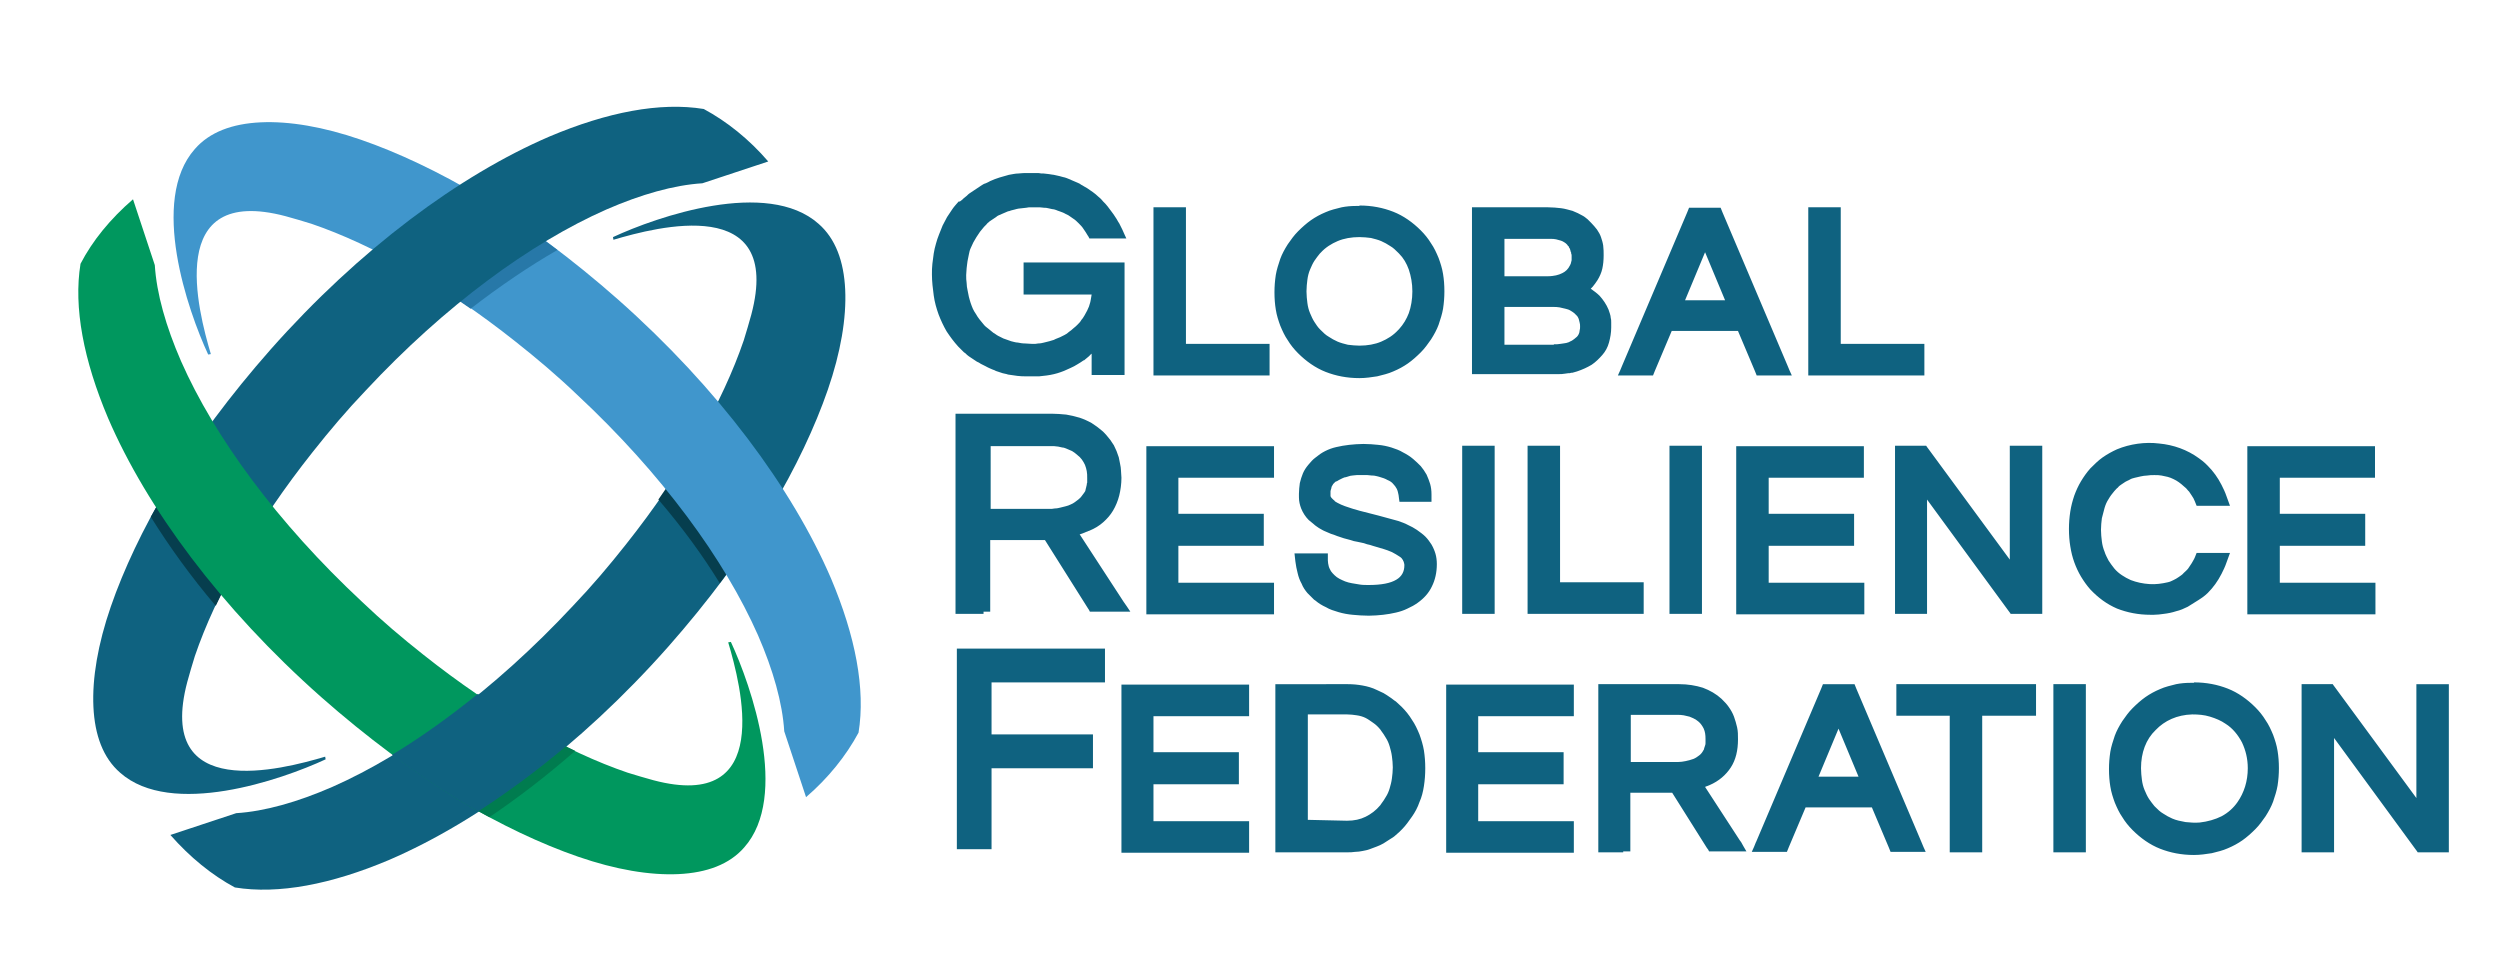 <svg version="1.1" id="Layer_1" xmlns="http://www.w3.org/2000/svg" xmlns:xlink="http://www.w3.org/1999/xlink" x="0px" y="0px" viewBox="0 0 562 215" style="enable-background:new 0 0 562 215;" xml:space="preserve">
<style type="text/css">
	.st0{fill:#0F6280;}
	.st1{fill:#063E4E;}
	.st2{fill:#4096CC;}
	.st3{fill:#2778A8;}
	.st4{fill:#00975E;}
	.st5{fill:#007C4F;}
</style>
<path class="st0" d="M52.8,199.5c9.8,1.6,21.7-0.7,34.7-6.2c20.2-8.7,42.7-25.3,62.7-47.9c9-10.2,16.7-20.6,23.1-30.9
	c5.6-9.4,9.9-18.5,12.8-26.9c2.9-8.4,4.2-16.1,3.9-22.5c-0.3-6.4-2.2-11.5-6-14.8c-11.5-10.2-36.3-1.6-46.2,3l0.1,0.6
	c9.8-2.9,38.2-10.4,31,16.8c-0.5,1.9-1.1,3.8-1.7,5.8c-4.7,13.8-13.8,29.9-26.5,45.9c-3.8,4.8-7.6,9.3-11.9,13.8
	c-17.8,19.1-37.1,33.2-54.1,40.7c-7.8,3.4-15.2,5.5-21.6,5.9c0,0,0,0,0,0c-4.9,1.6-9.9,3.3-14.8,4.9
	C42.7,192.7,47.6,196.7,52.8,199.5z"></path>
<path class="st1" d="M161.8,131.1c4.2-5.6,8-11.1,11.5-16.7c0.5-0.8,1-1.6,1.4-2.4c-4.2-6.4-9.1-12.9-14.7-19.3
	c-3.3,6.3-7.3,12.9-12,19.6C153.4,118.6,158,124.9,161.8,131.1z"></path>
<path class="st2" d="M193,164.7c1.6-9.8-0.7-21.7-6.2-34.7c-8.7-20.2-25.3-42.7-47.9-62.7c-10.2-9-20.6-16.7-30.9-23.1
	c-9.4-5.6-18.5-9.9-26.9-12.8c-8.4-2.9-16.1-4.2-22.5-3.9c-6.4,0.3-11.5,2.2-14.8,6c-10.2,11.5-1.6,36.3,3,46.2l0.6-0.1
	c-2.9-9.8-10.4-38.2,16.8-31c1.9,0.5,3.8,1.1,5.8,1.7c13.8,4.7,29.9,13.8,45.9,26.5c4.8,3.8,9.3,7.6,13.8,11.9
	c19.1,17.8,33.2,37.1,40.7,54.1c3.4,7.8,5.5,15.2,5.9,21.6c0,0,0,0,0,0c1.6,4.9,3.3,9.9,4.9,14.8C186.2,174.9,190.2,169.9,193,164.7
	z"></path>
<path class="st3" d="M125.3,56.2c-5.8-4.4-11.6-8.4-17.4-12c-0.8-0.5-1.5-0.9-2.3-1.4c-6.6,4.1-13.3,8.8-20,14.3
	c6.5,3.4,13.3,7.5,20.2,12.3C112.4,64.3,118.9,59.9,125.3,56.2z"></path>
<path class="st0" d="M158.2,24.5c-9.8-1.6-21.7,0.7-34.7,6.2c-20.2,8.7-42.7,25.3-62.7,47.9c-9,10.2-16.7,20.6-23.1,30.9
	c-5.6,9.4-9.9,18.5-12.8,26.9c-2.9,8.4-4.2,16.1-3.9,22.5c0.3,6.4,2.2,11.5,6,14.8c11.5,10.2,36.3,1.6,46.2-3l-0.1-0.6
	c-9.8,2.9-38.2,10.4-31-16.8c0.5-1.9,1.1-3.8,1.7-5.8c4.7-13.8,13.8-29.9,26.5-45.9c3.8-4.8,7.6-9.3,11.9-13.8
	c17.8-19.1,37.1-33.2,54.1-40.7c7.8-3.4,15.2-5.5,21.6-5.9c0,0,0,0,0,0c4.9-1.6,9.9-3.3,14.8-4.9C168.4,31.3,163.4,27.3,158.2,24.5z
	"></path>
<path class="st1" d="M46.6,96.4c-3.2,4.4-6.2,8.8-8.9,13.2c-1.3,2.2-2.6,4.4-3.8,6.6c4.1,6.6,9,13.4,14.6,20
	c3.1-6.5,6.9-13.3,11.5-20.2C54.8,109.4,50.3,102.8,46.6,96.4z"></path>
<path class="st4" d="M18.1,59.3c-1.6,9.8,0.7,21.7,6.2,34.7c8.7,20.2,25.3,42.7,47.9,62.7c10.2,9,20.6,16.7,30.9,23.1
	c9.4,5.6,18.5,9.9,26.9,12.8c8.4,2.9,16.1,4.2,22.5,3.9c6.4-0.3,11.5-2.2,14.8-6c10.2-11.5,1.6-36.3-3-46.2l-0.6,0.1
	c2.9,9.8,10.4,38.2-16.8,31c-1.9-0.5-3.8-1.1-5.8-1.7c-13.8-4.7-29.9-13.8-45.9-26.5c-4.8-3.8-9.3-7.6-13.8-11.9
	c-19.1-17.8-33.2-37.1-40.7-54.1c-3.4-7.8-5.5-15.2-5.9-21.6c0,0,0,0,0,0c-1.6-4.9-3.3-9.9-4.9-14.8C24.8,49.2,20.8,54.1,18.1,59.3z
	"></path>
<path class="st5" d="M90.3,171.2c4.3,3.1,8.6,6,12.8,8.6c2.3,1.4,4.6,2.7,6.9,3.9c6.4-4.3,12.9-9.3,19.3-14.9
	c-2.1-1-4.3-2.1-6.5-3.3c-4.4-2.4-9-5.1-13.6-8.1C102.8,162.6,96.5,167.3,90.3,171.2z"></path>
<path class="st0" d="M88.1,169.7c5,3.7,10,7.1,14.9,10.1c1.5,0.9,3,1.8,4.5,2.6c6.5-4.2,13.3-9.2,19.8-14.7
	c-6.4-3.2-13.1-7.1-19.9-11.7C101,161.2,94.4,165.9,88.1,169.7z"></path>
<path class="st0" d="M550.5,155.5v34.4h0v0.9v0.8h-0.8h-0.9h-4.5h-0.4h-0.4l-0.2-0.3l-0.3-0.4l0,0l-18.3-25v24h0v0.9v0.8h-0.8H523v0
	h-3.9h-0.9h-0.8v-0.8v-0.9h0v-34.4v-0.9v-0.8h0.8h0.9v0h4.5v0h0.4h0.4l0.2,0.3l0.3,0.4l18.3,24.9v-23.9v-0.9v-0.8h0.8h0.9h3.9h0.9
	h0.8v0.8V155.5L550.5,155.5z M266.6,48.3v29h17.1h0.9h0.8v0.8V79h0v3.7h0v0.9v0.8h-0.8h-0.9H261v0l-0.9,0l-0.8,0v-0.8v-0.9V48.3
	v-0.9v-0.8h0.8h0.9h3.9h0.9h0.8v0.8V48.3L266.6,48.3z M216.3,44.9c0.2-0.2,0.5-0.5,0.8-0.7c0.3-0.2,0.5-0.5,0.8-0.7
	c0.3-0.2,0.6-0.4,0.9-0.6c0.3-0.2,0.6-0.4,0.9-0.6c0.3-0.2,0.6-0.4,0.9-0.6h0c0.3-0.2,0.6-0.4,1-0.5c0.4-0.2,0.7-0.3,1-0.5
	c0.7-0.3,1.4-0.6,2.1-0.8c0.7-0.2,1.4-0.4,2.1-0.6c0.7-0.1,1.4-0.3,2.1-0.3c0.7-0.1,1.5-0.1,2.2-0.1c0.3,0,0.6,0,1,0
	c0.4,0,0.7,0,1,0v0c0.3,0,0.6,0,1,0.1c0.2,0,0.3,0,0.5,0v0l0.9,0.1c0.3,0,0.5,0.1,0.7,0.1c0.2,0,0.4,0.1,0.7,0.1
	c0.3,0.1,0.6,0.1,0.9,0.2c0.3,0.1,0.6,0.1,0.8,0.2l0,0c0.2,0.1,0.5,0.1,0.8,0.2c0.3,0.1,0.6,0.2,0.8,0.3c0.3,0.1,0.5,0.2,0.7,0.3
	c0.2,0.1,0.5,0.2,0.7,0.3c0.2,0.1,0.5,0.2,0.7,0.3c0.2,0.1,0.5,0.2,0.7,0.4l0,0c0.2,0.1,0.4,0.2,0.7,0.4c0.2,0.1,0.5,0.3,0.7,0.4
	l0,0l0,0c0.4,0.3,0.9,0.6,1.3,0.9c0.4,0.3,0.8,0.6,1.2,1c0.4,0.3,0.8,0.7,1.1,1.1c0.4,0.4,0.7,0.7,1,1.1c0.3,0.4,0.6,0.8,0.9,1.2
	l0,0c0.3,0.4,0.6,0.8,0.9,1.3l0,0c0.3,0.4,0.5,0.9,0.8,1.3c0.2,0.5,0.5,0.9,0.7,1.4l0,0l0.4,0.9l0.5,1.1h-1.2h-1h-5.2h-0.4h-0.5
	l-0.2-0.4l-0.2-0.3l0,0c-0.3-0.5-0.6-1-0.9-1.4c-0.3-0.5-0.7-0.9-1.1-1.3c-0.4-0.4-0.8-0.8-1.3-1.1c-0.5-0.3-0.9-0.7-1.4-0.9
	c-0.3-0.1-0.5-0.3-0.8-0.4c-0.3-0.1-0.5-0.2-0.8-0.3h0c-0.3-0.1-0.6-0.2-0.8-0.3c-0.3-0.1-0.6-0.2-0.9-0.2c-0.3-0.1-0.6-0.1-0.9-0.2
	c-0.3-0.1-0.6-0.1-0.9-0.1c-0.3,0-0.6-0.1-1-0.1c-0.3,0-0.6,0-1,0c-0.4,0-0.7,0-1,0c-0.3,0-0.6,0-1,0.1c-0.3,0-0.6,0.1-0.9,0.1
	c-0.3,0-0.6,0.1-0.9,0.1c-0.3,0.1-0.6,0.1-0.8,0.2c-0.3,0.1-0.5,0.1-0.8,0.2c-0.3,0.1-0.5,0.2-0.7,0.2c-0.2,0.1-0.5,0.2-0.7,0.3
	c-0.2,0.1-0.5,0.2-0.7,0.3c-0.2,0.1-0.4,0.2-0.7,0.3c-0.2,0.1-0.4,0.2-0.6,0.4h0c-0.2,0.1-0.4,0.3-0.6,0.4v0
	c-0.2,0.1-0.4,0.3-0.6,0.4c-0.2,0.1-0.4,0.3-0.5,0.4c-0.2,0.1-0.3,0.3-0.5,0.5c-0.2,0.2-0.3,0.3-0.5,0.5v0c-0.3,0.4-0.6,0.7-0.9,1.1
	c-0.3,0.4-0.5,0.8-0.8,1.2h0c-0.2,0.4-0.5,0.8-0.7,1.2c-0.2,0.4-0.4,0.9-0.6,1.3c-0.2,0.4-0.3,0.9-0.4,1.4c-0.1,0.5-0.2,1-0.3,1.5
	c-0.1,0.5-0.1,1-0.2,1.6c0,0.5-0.1,1-0.1,1.5v0v0.1c0,0.6,0,1.1,0.1,1.7c0,0.6,0.1,1.1,0.2,1.6c0.1,0.5,0.2,1,0.3,1.5
	c0.1,0.5,0.3,1,0.4,1.4c0.2,0.5,0.3,0.9,0.5,1.3c0.2,0.4,0.4,0.8,0.7,1.2c0.2,0.4,0.5,0.8,0.8,1.2c0.3,0.4,0.6,0.7,0.9,1.1
	c0.3,0.4,0.7,0.7,1.1,1c0.4,0.3,0.7,0.6,1.1,0.9c0.4,0.2,0.7,0.5,1.1,0.7c0.4,0.2,0.8,0.4,1.2,0.6l0.3,0.1c0.5,0.2,0.9,0.3,1.4,0.5
	c0.5,0.1,1,0.3,1.5,0.3c0.5,0.1,1,0.2,1.6,0.2c0.5,0,1.1,0.1,1.7,0.1c0.5,0,0.9,0,1.3-0.1c0.5,0,0.9-0.1,1.3-0.2
	c0.4-0.1,0.8-0.2,1.2-0.3c0.3-0.1,0.7-0.2,1-0.3l0.4-0.2c0.3-0.1,0.7-0.3,1-0.4c0.3-0.2,0.7-0.3,1-0.5l0,0c0.4-0.2,0.7-0.4,1-0.7
	c0.3-0.2,0.7-0.5,1-0.8l0,0l0,0c0.4-0.3,0.7-0.6,1-0.9v0c0.3-0.3,0.6-0.6,0.8-1c0.3-0.3,0.5-0.7,0.7-1l0,0c0.2-0.4,0.4-0.7,0.6-1.1
	c0.1-0.3,0.3-0.6,0.4-0.9c0.1-0.3,0.2-0.6,0.3-1l0,0c0.1-0.3,0.1-0.7,0.2-1.1c0-0.2,0.1-0.4,0.1-0.6h-13.8h-0.8v0h-0.7v-0.8v-0.7
	v-4.3v-0.7V59l0.8,0l0.7,0v0h19.7h0.7h0.8v0.8v0.7h0v22.3v0.7v0.8h-0.8h-0.7h-4.4h-0.7h-0.8v-0.8v-0.7v-3.3
	c-0.2,0.2-0.4,0.3-0.5,0.5c-0.2,0.2-0.4,0.3-0.6,0.5c-0.2,0.2-0.4,0.3-0.6,0.5l0,0l0,0l0,0l0,0h0l0,0l0,0l0,0l0,0l0,0l-0.1,0l0,0
	c-0.4,0.3-0.9,0.6-1.4,0.9c-0.5,0.3-1,0.6-1.5,0.8c-1,0.5-2,0.9-3,1.2c-1,0.3-2.1,0.5-3.2,0.6l0,0c-0.3,0-0.6,0.1-0.9,0.1
	c-0.3,0-0.5,0-0.9,0l0,0l0,0h0v0c-0.3,0-0.6,0-0.9,0l-0.2,0v0h-0.8c-0.7,0-1.4,0-2.1-0.1c-0.7-0.1-1.4-0.2-2.1-0.3l-0.3-0.1l0,0
	c-0.3-0.1-0.6-0.1-0.9-0.2c-0.3-0.1-0.6-0.2-0.9-0.3l0,0c-0.3-0.1-0.7-0.2-1-0.4h0c-0.4-0.1-0.7-0.3-1-0.4c-0.3-0.1-0.6-0.3-1-0.5
	c-0.3-0.2-0.7-0.3-1-0.5v0c-0.3-0.2-0.6-0.4-0.9-0.5l0,0c-0.3-0.2-0.6-0.4-0.9-0.6c-0.3-0.2-0.6-0.4-0.9-0.6
	c-0.3-0.2-0.5-0.4-0.8-0.7l-0.3-0.2v0c-0.1-0.1-0.3-0.3-0.4-0.4c-0.2-0.2-0.4-0.4-0.7-0.7l0,0l-0.2-0.2l0,0c-1-1.1-1.8-2.2-2.6-3.4
	c-0.7-1.2-1.3-2.5-1.8-3.8c-0.5-1.4-0.9-2.8-1.1-4.3c-0.2-1.5-0.4-3.1-0.4-4.7c0-0.8,0-1.6,0.1-2.4c0.1-0.8,0.2-1.5,0.3-2.3
	c0.1-0.7,0.3-1.5,0.5-2.2c0.2-0.7,0.4-1.4,0.7-2.1c0.3-0.7,0.5-1.3,0.8-2c0.3-0.6,0.7-1.3,1-1.9c0.4-0.6,0.8-1.2,1.2-1.8
	c0.4-0.6,0.9-1.1,1.4-1.7l0,0C215.8,45.4,216,45.1,216.3,44.9L216.3,44.9z M221.1,138h-4.8h-0.7h-0.8v-0.8v-0.7v-42v-0.7v-0.8h0.8
	h0.7h20.1c1.1,0,2.2,0.1,3.3,0.2c1.1,0.2,2,0.4,3,0.7c0.9,0.3,1.8,0.7,2.7,1.2c0.8,0.5,1.6,1.1,2.3,1.7l0,0c0.4,0.3,0.7,0.7,1,1
	c0.3,0.4,0.6,0.7,0.9,1.1c0.3,0.4,0.5,0.8,0.8,1.2c0.2,0.4,0.4,0.9,0.6,1.3c0.2,0.5,0.3,0.9,0.5,1.4c0.1,0.5,0.2,0.9,0.3,1.5
	c0.1,0.5,0.2,1,0.2,1.5c0,0.5,0.1,1.1,0.1,1.6c0,1.4-0.2,2.8-0.5,4c-0.3,1.2-0.8,2.4-1.4,3.4c-0.6,1-1.3,1.8-2.2,2.6
	c-0.9,0.8-1.9,1.4-3.1,1.9l0,0l-0.3,0.1h0c-0.1,0.1-0.3,0.1-0.5,0.2c-0.2,0.1-0.4,0.2-0.5,0.2c-0.1,0.1-0.3,0.1-0.5,0.2
	c-0.2,0.1-0.3,0.1-0.4,0.1l9.9,15.2l0.7,1l0.8,1.2h-1.5h-1.2h-5.6h-0.4H245l-0.2-0.4l-0.2-0.3l-9.7-15.4h-12.3v14.6v0.8h0v0.7h-0.8
	H221.1L221.1,138z M222.6,114.4h12.7h0.6c0.4,0,0.8,0,1.2-0.1c0.5,0,0.9-0.1,1.3-0.2l0,0c0.4-0.1,0.8-0.2,1.2-0.3
	c0.4-0.1,0.7-0.2,1.1-0.4c0.3-0.1,0.6-0.3,0.9-0.5c0.3-0.2,0.5-0.4,0.8-0.6l0,0l0,0c0.2-0.2,0.5-0.4,0.7-0.7
	c0.2-0.3,0.4-0.5,0.6-0.8l0,0c0.1-0.1,0.1-0.2,0.2-0.3c0.1-0.1,0.1-0.2,0.1-0.3c0-0.1,0.1-0.2,0.1-0.4c0-0.1,0.1-0.2,0.1-0.4
	c0-0.1,0.1-0.3,0.1-0.4c0-0.2,0-0.3,0.1-0.5h0c0-0.2,0-0.3,0-0.5c0-0.1,0-0.3,0-0.5h0c0-0.6,0-1.1-0.1-1.6c-0.1-0.5-0.2-0.9-0.4-1.4
	c-0.2-0.4-0.4-0.8-0.7-1.2c-0.3-0.4-0.6-0.7-1-1c-0.2-0.2-0.4-0.3-0.6-0.5c-0.2-0.1-0.4-0.3-0.6-0.4h0c-0.2-0.1-0.5-0.2-0.7-0.3
	c-0.2-0.1-0.5-0.2-0.7-0.3l0,0c-0.3-0.1-0.5-0.2-0.8-0.2c-0.3-0.1-0.6-0.1-0.9-0.2c-0.3,0-0.6-0.1-0.9-0.1c-0.3,0-0.6,0-1,0v0h-13.3
	V114.4L222.6,114.4z M222.9,153.5v11.6h21.3h0.8l0,0h0.7v0.8v0.7v4.6v0.7v0.8h-0.7v0h-0.8h-21.3v16.7h0l0,0.7l0,0.8l-0.8,0l-0.7,0v0
	h-4.8h-0.7h-0.8V190v-0.7v-42v-0.7v-0.8h0.8h0.7h30.3h0.7h0.8v0.8v0.7v4.6v0.7v0.8h-0.8h-0.7H222.9L222.9,153.5z M305.6,46.2
	c2.8,0,5.3,0.5,7.6,1.4c2.3,0.9,4.4,2.4,6.2,4.2c0.9,0.9,1.7,1.9,2.3,2.9c0.7,1,1.2,2.1,1.7,3.3c0.4,1.1,0.8,2.3,1,3.6
	c0.2,1.2,0.3,2.5,0.3,3.9c0,1.3-0.1,2.6-0.3,3.9c-0.2,1.2-0.6,2.4-1,3.6c-0.4,1.1-1,2.2-1.7,3.3c-0.7,1-1.4,2-2.3,2.9l0,0l0,0l0,0
	c-0.9,0.9-1.9,1.8-2.9,2.5c-1,0.7-2.1,1.3-3.3,1.8c-1.1,0.5-2.4,0.8-3.6,1.1c-1.3,0.2-2.6,0.4-4,0.4c-2.8,0-5.3-0.5-7.6-1.4
	c-2.3-0.9-4.4-2.4-6.2-4.2c-0.9-0.9-1.7-1.9-2.3-2.9c-0.7-1-1.2-2.1-1.7-3.3c-0.4-1.1-0.8-2.3-1-3.6c-0.2-1.2-0.3-2.5-0.3-3.9
	c0-1.3,0.1-2.6,0.3-3.9c0.2-1.2,0.6-2.4,1-3.6c0.4-1.1,1-2.2,1.7-3.3c0.7-1,1.4-2,2.3-2.9c0.9-0.9,1.9-1.8,2.9-2.5
	c1-0.7,2.1-1.3,3.3-1.8c1.1-0.5,2.4-0.8,3.6-1.1c1-0.2,2.1-0.3,3.2-0.3v0H305.6L305.6,46.2z M305.6,77.7c1.8,0,3.5-0.3,4.9-0.9
	c1.4-0.6,2.7-1.4,3.8-2.6l0.2-0.2c1-1.1,1.7-2.3,2.2-3.6c0.5-1.4,0.8-3.1,0.8-4.9h0c0-1.8-0.3-3.4-0.8-4.9c-0.5-1.4-1.2-2.6-2.2-3.6
	l-0.2-0.2c-0.6-0.6-1.1-1.1-1.8-1.5c-0.6-0.4-1.3-0.8-2-1.1c-0.7-0.3-1.5-0.5-2.3-0.7c-0.8-0.1-1.7-0.2-2.6-0.2
	c-1.8,0-3.5,0.3-4.9,0.9c-1.4,0.6-2.7,1.4-3.8,2.6l-0.2,0.2c-0.4,0.5-0.8,1-1.2,1.6c-0.4,0.6-0.7,1.3-1,2c-0.3,0.7-0.5,1.5-0.6,2.3
	c-0.1,0.8-0.2,1.7-0.2,2.6c0,0.9,0.1,1.8,0.2,2.6c0.1,0.8,0.3,1.6,0.6,2.3c0.3,0.7,0.6,1.4,1,2c0.4,0.6,0.7,1.1,1.2,1.6l0.2,0.2
	c0.6,0.6,1.1,1.1,1.8,1.5c0.6,0.4,1.3,0.8,2,1.1c0.7,0.3,1.5,0.5,2.3,0.7C303.9,77.6,304.7,77.7,305.6,77.7L305.6,77.7L305.6,77.7z
	 M360.5,57.4c0,1.1-0.1,2.1-0.3,3c-0.2,0.9-0.6,1.8-1.1,2.6c-0.3,0.5-0.7,1-1.1,1.5c-0.1,0.1-0.3,0.3-0.4,0.4c0.7,0.5,1.4,1,2,1.6
	c0.8,0.9,1.5,1.9,2,3.1v0l0,0l0,0c0.1,0.3,0.2,0.6,0.3,0.9c0.1,0.3,0.2,0.7,0.2,1c0.1,0.3,0.1,0.7,0.1,1c0,0.4,0,0.7,0,1.1
	c0,1.2-0.2,2.3-0.5,3.4c-0.3,1.1-0.8,2-1.5,2.8c-0.7,0.8-1.5,1.6-2.4,2.2c-1,0.6-2.1,1.1-3.3,1.5l-0.7,0.2l0,0
	c-0.2,0.1-0.4,0.1-0.6,0.1c-0.2,0.1-0.4,0.1-0.7,0.1v0l-0.7,0.1c-0.5,0.1-1,0.1-1.4,0.1c-0.2,0-0.5,0-0.7,0v0h-0.8h-16.3h-0.9h-0.8
	v-0.8v-0.9h0V48.3v-0.9v-0.8h0.8h0.9H348c1,0,2,0.1,2.9,0.2c0.9,0.1,1.8,0.4,2.6,0.6c0.8,0.3,1.6,0.7,2.3,1.1
	c0.4,0.2,0.7,0.5,1.1,0.8l0,0l0.8,0.8c0.5,0.5,0.9,1,1.3,1.5c0.4,0.6,0.7,1.1,0.9,1.7c0.2,0.6,0.4,1.2,0.5,1.9h0
	C360.5,56,360.5,56.7,360.5,57.4L360.5,57.4z M349.3,77.4c0.5,0,1,0,1.5-0.1c0.5-0.1,0.9-0.1,1.3-0.2c0.4-0.1,0.7-0.2,1-0.4
	c0.3-0.1,0.5-0.3,0.8-0.5c0.2-0.2,0.4-0.3,0.6-0.5c0.2-0.2,0.3-0.4,0.4-0.6c0.1-0.2,0.2-0.5,0.2-0.8c0.1-0.3,0.1-0.6,0.1-0.9
	c0-0.3,0-0.6-0.1-0.9c-0.1-0.3-0.1-0.5-0.2-0.8c-0.1-0.2-0.2-0.5-0.4-0.7c-0.2-0.2-0.4-0.4-0.6-0.6l0,0l0,0
	c-0.3-0.2-0.5-0.4-0.9-0.6c-0.3-0.2-0.7-0.3-1.1-0.4c-0.4-0.1-0.9-0.2-1.3-0.3h0c-0.5-0.1-1-0.1-1.6-0.1h-10.8v8.5H349.3L349.3,77.4
	z M338.1,62.1h9.9c0.7,0,1.3-0.1,1.8-0.2c0.5-0.1,1-0.3,1.4-0.5c0.4-0.2,0.7-0.4,1-0.7c0.3-0.3,0.5-0.6,0.7-1l0,0l0,0
	c0.1-0.1,0.1-0.3,0.2-0.4c0-0.1,0.1-0.3,0.1-0.4c0-0.1,0.1-0.3,0.1-0.4c0-0.1,0-0.3,0-0.5c0-0.2,0-0.4,0-0.5c0-0.2,0-0.3-0.1-0.5
	c0-0.2,0-0.3-0.1-0.4c0-0.1-0.1-0.3-0.1-0.4c0-0.1-0.1-0.2-0.1-0.3c-0.1-0.1-0.1-0.2-0.2-0.3l0-0.1c0-0.1-0.1-0.1-0.2-0.2
	c-0.1-0.1-0.1-0.2-0.2-0.3l0,0c-0.2-0.2-0.4-0.4-0.6-0.5c-0.3-0.2-0.5-0.3-0.8-0.4c-0.3-0.1-0.7-0.2-1.1-0.3
	c-0.4-0.1-0.8-0.1-1.3-0.1h-10.3V62.1L338.1,62.1z M400.4,84.4H396v0h-0.6h-0.5l-0.2-0.5l-0.2-0.5l-3.8-9h-14.9l-3.8,9l-0.2,0.5
	l-0.2,0.5h-0.5h-0.6v0h-4.3v0h-1.3h-1.2l0.5-1.1l0.5-1.2l14.6-34.4l0,0l0.2-0.5l0.2-0.5h0.5h0.6h4.9v0h0.6h0.5l0.2,0.5l0.2,0.5
	l14.6,34.4v0l0.5,1.2l0.5,1.1h-1.2L400.4,84.4L400.4,84.4L400.4,84.4z M387.8,67.5l-4.5-10.8l-4.5,10.8H387.8L387.8,67.5z
	 M413.8,48.3v29h17.1h0.9h0.8v0.8V79h0v3.7h0v0.9v0.8h-0.8h-0.9h-22.7v0l-0.9,0l-0.8,0v-0.8v-0.9V48.3v-0.9v-0.8h0.8h0.9h3.9h0.9
	h0.8v0.8V48.3L413.8,48.3z M264.9,107.3v8.2h17.5h0.9h0.8v0.8v0.9h0v3.8h0v0.9v0.8h-0.8h-0.9h-17.5v8.3h19.8h0.9h0.8v0.8v0.9h0v3.7
	h0v0.9v0.8h-0.8h-0.9h-25.3h-0.9h-0.8l0-0.8l0-0.9h0v-34.4h0l0-0.9l0-0.8l0.8,0l0.9,0v0h25.3h0.9h0.8v0.8v0.9v3.7v0.9v0.8l-0.8,0
	l-0.9,0v0H264.9L264.9,107.3z M300.1,108.4c-0.1,0.1-0.2,0.2-0.3,0.3c-0.1,0.1-0.2,0.2-0.2,0.3l0,0c-0.1,0.1-0.1,0.2-0.2,0.3
	c0,0.1-0.1,0.2-0.1,0.3l0,0.1c0,0.1-0.1,0.2-0.1,0.3c0,0.1-0.1,0.3-0.1,0.4l0,0c0,0.1,0,0.3,0,0.4c0,0.2,0,0.3,0,0.5h0
	c0,0.1,0,0.2,0,0.2c0,0.1,0,0.1,0.1,0.2c0,0.1,0.1,0.2,0.2,0.3l0,0c0.1,0.1,0.2,0.2,0.3,0.3c0.1,0.1,0.3,0.2,0.4,0.4
	c0.2,0.1,0.3,0.2,0.5,0.3h0c0.2,0.1,0.4,0.2,0.6,0.3c0.2,0.1,0.4,0.2,0.7,0.3c0.2,0.1,0.5,0.2,0.8,0.3c0.3,0.1,0.6,0.2,0.9,0.3
	l0.3,0.1c0.2,0.1,0.4,0.1,0.7,0.2c0.3,0.1,0.6,0.2,1,0.3l0,0l4.3,1.1c0.4,0.1,0.8,0.2,1.1,0.3c0.4,0.1,0.8,0.2,1.1,0.3
	c0.3,0.1,0.7,0.2,1.1,0.3c0.4,0.1,0.8,0.2,1.1,0.3l0,0c0.8,0.3,1.5,0.5,2.2,0.9c0.7,0.3,1.4,0.7,2,1.1v0c0.7,0.5,1.4,1,1.9,1.5
	c0.6,0.6,1,1.2,1.4,1.8c0.4,0.7,0.7,1.4,0.9,2.1c0.2,0.7,0.3,1.5,0.3,2.3c0,1.9-0.4,3.6-1.1,5c-0.7,1.5-1.8,2.7-3.2,3.7
	c-0.7,0.5-1.4,0.9-2.3,1.3c-0.8,0.4-1.7,0.7-2.6,0.9c-0.9,0.2-1.9,0.4-2.9,0.5c-1,0.1-2.1,0.2-3.2,0.2v0c-1.3,0-2.5-0.1-3.6-0.2
	c-1.1-0.1-2.2-0.3-3.2-0.6c-1-0.3-2-0.6-2.8-1.1c-0.9-0.4-1.7-0.9-2.4-1.5l-0.3-0.2v0c-0.5-0.5-1-1-1.5-1.5c-0.5-0.6-1-1.3-1.3-2.1
	c-0.4-0.7-0.7-1.5-0.9-2.4c-0.2-0.8-0.4-1.7-0.5-2.6h0l-0.1-0.9l-0.1-0.9h0.9h0.9h4.1v0h0.8h0.8l0,0.8l0,0.8v0
	c0,0.4,0.1,0.9,0.2,1.3c0.1,0.4,0.3,0.7,0.5,1.1v0c0.2,0.3,0.5,0.6,0.8,0.9c0.3,0.3,0.7,0.6,1.1,0.8l0,0c0.4,0.2,0.8,0.4,1.3,0.6
	c0.5,0.2,1,0.3,1.5,0.4c0.6,0.1,1.2,0.2,1.8,0.3c0.6,0.1,1.3,0.1,2,0.1c2.8,0,4.9-0.4,6.2-1.2c1.2-0.7,1.8-1.8,1.8-3.2h0
	c0-0.2,0-0.4-0.1-0.6c0-0.2-0.1-0.3-0.2-0.5l0-0.1c-0.1-0.1-0.2-0.2-0.3-0.4c-0.1-0.1-0.3-0.3-0.5-0.4c-0.3-0.2-0.5-0.3-0.8-0.5
	c-0.3-0.2-0.6-0.3-0.9-0.5c-0.3-0.1-0.7-0.3-1-0.4c-0.4-0.1-0.8-0.3-1.2-0.4l-0.4-0.1c-0.3-0.1-0.6-0.2-1-0.3
	c-0.5-0.1-0.9-0.3-1.3-0.4c-0.5-0.1-0.9-0.2-1.4-0.4c-0.5-0.1-0.9-0.2-1.4-0.3c-0.6-0.1-1.1-0.2-1.6-0.4c-0.5-0.1-1-0.3-1.5-0.4v0
	c-0.5-0.2-1-0.3-1.5-0.5c-0.5-0.2-1-0.4-1.4-0.5c-0.5-0.2-0.9-0.4-1.4-0.6c-0.5-0.2-0.9-0.5-1.3-0.7c-0.4-0.3-0.8-0.5-1.2-0.9
	c-0.4-0.3-0.7-0.6-1.1-0.9c-0.7-0.7-1.3-1.6-1.7-2.6c-0.3-0.8-0.5-1.6-0.5-2.5h0V111c0-0.8,0.1-1.6,0.2-2.4c0.2-0.8,0.4-1.5,0.7-2.2
	c0.3-0.7,0.7-1.3,1.2-1.9c0.5-0.6,1-1.2,1.7-1.7c0.6-0.5,1.3-1,2.1-1.4c0.8-0.4,1.6-0.7,2.5-0.9c0.9-0.2,1.9-0.4,2.9-0.5h0
	c1-0.1,2.1-0.2,3.2-0.2c1.2,0,2.3,0.1,3.3,0.2c1.1,0.1,2,0.3,3,0.6l0,0c0.9,0.3,1.8,0.6,2.6,1.1c0.8,0.4,1.6,0.9,2.3,1.5l0,0
	c0.6,0.5,1.2,1.1,1.7,1.6c0.5,0.6,0.9,1.2,1.3,1.9c0.3,0.7,0.6,1.4,0.8,2.1c0.2,0.7,0.3,1.5,0.3,2.3l0,0.9l0,0.8H321h-0.9h-4h-0.8
	h-0.7l-0.1-0.7l-0.1-0.8c-0.1-0.5-0.2-1-0.4-1.4c-0.2-0.4-0.5-0.8-0.8-1.1c-0.3-0.4-0.8-0.7-1.3-0.9c-0.5-0.3-1.1-0.5-1.8-0.7l0,0
	l0,0c-0.2-0.1-0.5-0.1-0.8-0.2c-0.3-0.1-0.6-0.1-0.9-0.1h0c-0.3,0-0.7-0.1-1-0.1c-0.3,0-0.7,0-1.2,0c-0.4,0-0.8,0-1.2,0
	c-0.4,0-0.7,0.1-1,0.1c-0.3,0-0.6,0.1-0.9,0.2c-0.2,0.1-0.4,0.1-0.7,0.2l-0.1,0c-0.3,0.1-0.5,0.2-0.7,0.3c-0.2,0.1-0.4,0.2-0.6,0.3
	c-0.2,0.1-0.3,0.2-0.5,0.3l0,0C300.3,108.2,300.2,108.3,300.1,108.4L300.1,108.4z M334.3,138h-3.9h-0.9h-0.8v-0.8v-0.9h0v-34.4V101
	v-0.8h0.8h0.9h3.9h0.9h0.8v0.8v0.9v34.4h0v0.9v0.8h-0.8H334.3L334.3,138z M350.7,101.9v29h17.1h0.9l0.8,0v0.8v0.9h0v3.7h0v0.9v0.8
	h-0.8h-0.9h-22.7h-0.9h-0.8v-0.8v-0.9h0v-34.4V101l0-0.8h0.8h0.9h3.9h0.9h0.8v0.8V101.9L350.7,101.9z M380.9,138H377h-0.9h-0.8v-0.8
	v-0.9h0v-34.4V101v-0.8h0.8h0.9h3.9h0.9h0.8v0.8v0.9v34.4h0v0.9v0.8h-0.8H380.9L380.9,138z M397.6,107.3v8.2h17.5h0.9h0.8v0.8v0.9h0
	v3.8h0v0.9v0.8h-0.8h-0.9h-17.5v8.3h19.8h0.9h0.8v0.8v0.9h0v3.7h0v0.9v0.8h-0.8h-0.9H392h-0.9h-0.8l0-0.8l0-0.9h0v-34.4h0l0-0.9
	l0-0.8l0.8,0l0.9,0v0h25.3h0.9h0.8v0.8v0.9v3.7v0.9v0.8l-0.8,0l-0.9,0v0H397.6L397.6,107.3z M459.1,101.9v34.4h0v0.9v0.8h-0.8h-0.9
	v0h-4.5v0h-0.4H452l-0.2-0.3l-0.3-0.4l0,0l-18.3-25v24h0v0.9v0.8h-0.8h-0.9h-3.9h-0.9H426v-0.8v-0.9h0v-34.4V101v-0.8h0.8h0.9h4.5
	h0.4h0.4l0.2,0.3l0.3,0.4l18.3,24.9v-23.9V101v-0.8l0.8,0h0.9v0h3.9v0h0.9h0.8v0.8V101.9L459.1,101.9z M487.3,130.9
	c0.5-0.1,0.9-0.3,1.3-0.5c0.4-0.2,0.8-0.4,1.2-0.7l0,0c0.4-0.3,0.8-0.5,1.1-0.9c0.3-0.3,0.7-0.6,1-1l0.2-0.3
	c0.2-0.3,0.4-0.6,0.6-0.9c0.2-0.4,0.5-0.8,0.7-1.3l0.2-0.5l0.2-0.5h0.5h0.6h4.1h1.2h1.1l-0.4,1.1l-0.4,1.1c-0.3,0.9-0.7,1.7-1.1,2.5
	c-0.4,0.8-0.9,1.6-1.4,2.3c-0.5,0.7-1.1,1.4-1.7,2c-0.4,0.4-0.8,0.7-1.2,1l0,0l-0.9,0.6c-0.8,0.5-1.6,1-2.4,1.5
	c-0.8,0.4-1.7,0.8-2.6,1c-0.9,0.3-1.9,0.5-2.8,0.6c-0.7,0.1-1.5,0.2-2.2,0.2v0h-0.8c-2.7,0-5.2-0.5-7.5-1.4c-2.3-1-4.2-2.4-6-4.3
	l0,0c-0.8-0.9-1.5-1.9-2.1-2.9c-0.6-1-1.1-2.1-1.5-3.2c-0.4-1.1-0.7-2.3-0.9-3.6c-0.2-1.2-0.3-2.5-0.3-3.9c0-1.3,0.1-2.6,0.3-3.9
	c0.2-1.3,0.5-2.4,0.9-3.6c0.4-1.1,0.9-2.2,1.5-3.2c0.6-1,1.3-2,2.1-2.9l0,0c0.9-0.9,1.8-1.8,2.8-2.5c1-0.7,2.1-1.3,3.2-1.8
	c2.9-1.2,6.3-1.7,9.5-1.3c3.2,0.3,6.3,1.4,8.9,3.3l0.8,0.6l0,0c0.4,0.3,0.8,0.7,1.2,1.1c0.6,0.6,1.2,1.3,1.7,2
	c0.5,0.7,1,1.5,1.4,2.3c0.4,0.8,0.8,1.6,1.1,2.5l0.4,1.1l0.4,1.1h-1.1H499h-4.1h-0.6h-0.5l-0.2-0.5l-0.2-0.5
	c-0.2-0.5-0.4-0.9-0.7-1.3c-0.2-0.3-0.4-0.6-0.6-0.9l-0.2-0.2c-0.3-0.4-0.6-0.7-1-1l0,0c-0.3-0.3-0.7-0.6-1.1-0.9
	c-0.4-0.3-0.8-0.5-1.2-0.7l0,0c-0.4-0.2-0.9-0.4-1.3-0.5c-0.5-0.1-0.9-0.2-1.4-0.3c-0.5-0.1-1-0.1-1.6-0.1v0c-0.6,0-1.1,0-1.6,0.1
	c-0.5,0-1,0.1-1.5,0.2c-0.5,0.1-0.9,0.2-1.3,0.3c-0.4,0.1-0.8,0.2-1.1,0.4c-0.3,0.2-0.7,0.3-1,0.5c-0.3,0.2-0.6,0.4-0.9,0.6
	c-0.3,0.2-0.6,0.4-0.8,0.7c-0.3,0.2-0.5,0.5-0.8,0.8c-0.5,0.6-0.9,1.1-1.3,1.8c-0.4,0.6-0.7,1.3-0.9,2c-0.2,0.7-0.4,1.5-0.6,2.3
	c-0.1,0.8-0.2,1.7-0.2,2.6c0,0.9,0.1,1.8,0.2,2.6c0.1,0.8,0.3,1.6,0.6,2.3c0.2,0.7,0.6,1.4,0.9,2c0.4,0.6,0.8,1.2,1.3,1.8l0,0
	c0.5,0.6,1.1,1.1,1.7,1.5c0.6,0.4,1.3,0.8,2,1.1c1.3,0.5,2.7,0.8,4.2,0.9C484.6,131.4,486,131.2,487.3,130.9L487.3,130.9
	L487.3,130.9z M512.5,107.3v8.2h17.5v0h0.9h0.8v0.8v0.9h0v3.8h0v0.9v0.8h-0.8h-0.9v0h-17.5v8.3h19.8h0.9h0.8v0.8v0.9h0v3.7h0v0.9
	v0.8h-0.8h-0.9h-25.3H506h-0.8l0-0.8l0-0.9h0v-34.4h0l0-0.9l0-0.8l0.8,0l0.9,0v0h25.3h0.9h0.8v0.8v0.9v3.7v0.9v0.8l-0.8,0l-0.9,0v0
	H512.5L512.5,107.3z M259.3,160.9v8.2h17.5h0.9h0.8v0.8v0.9h0v3.8h0v0.9v0.8h-0.8h-0.9h-17.5v8.3h19.8h0.9h0.8v0.8v0.9h0v3.7h0v0.9
	v0.8h-0.8h-0.9h-25.3v0l-0.9,0l-0.8,0l0-0.8l0-0.9h0v-34.4h0l0-0.9l0-0.8h0.8h0.9h25.3h0.9h0.8v0.8v0.9h0v3.7h0v0.9v0.8h-0.8h-0.9
	H259.3L259.3,160.9z M303,153.8c1.1,0,2.2,0.1,3.3,0.3c1.1,0.2,2.2,0.5,3.2,1h0c0.5,0.2,1,0.5,1.5,0.7c0.5,0.3,1,0.6,1.4,0.9
	c0.5,0.3,0.9,0.7,1.4,1c0.4,0.4,0.8,0.7,1.3,1.2l0,0l0,0l0,0l0,0c0.9,0.9,1.7,1.9,2.3,2.9c0.7,1,1.2,2.1,1.7,3.3
	c0.4,1.1,0.8,2.4,1,3.6c0.2,1.3,0.3,2.6,0.3,4c0,1.4-0.1,2.7-0.3,4c-0.2,1.3-0.5,2.5-1,3.6c-0.4,1.2-1,2.3-1.7,3.3
	c-0.7,1-1.4,2-2.3,2.9v0l0,0l0,0c-0.4,0.4-0.8,0.8-1.3,1.2c-0.4,0.4-0.9,0.7-1.4,1v0c-0.5,0.3-0.9,0.6-1.4,0.9
	c-0.5,0.3-1,0.5-1.5,0.7c-0.5,0.2-1.1,0.4-1.6,0.6c-0.5,0.2-1.1,0.3-1.6,0.4c-0.5,0.1-1.1,0.2-1.7,0.2c-0.6,0.1-1.1,0.1-1.7,0.1v0
	h-14.5v0l-0.9,0l-0.8,0l0-0.8l0-0.9h0v-34.4h0l0-0.9l0-0.8h0.8h0.9H303L303,153.8z M302.8,184.5c1.6,0,3-0.3,4.2-0.9
	c1.2-0.6,2.3-1.4,3.3-2.6l0.2-0.3h0c0.4-0.5,0.7-1,1-1.5c0.4-0.6,0.7-1.3,0.9-2c0.2-0.7,0.4-1.4,0.5-2.2c0.1-0.8,0.2-1.6,0.2-2.5h0
	c0-0.9-0.1-1.7-0.2-2.5c-0.1-0.8-0.3-1.5-0.5-2.2c-0.2-0.7-0.5-1.4-0.9-2c-0.3-0.5-0.6-1-1-1.5l-0.2-0.3c-0.5-0.6-1-1.1-1.6-1.5
	c-0.6-0.4-1.1-0.8-1.7-1.1c-0.6-0.3-1.3-0.5-2-0.6c-0.7-0.1-1.4-0.2-2.2-0.2v0H294v23.7L302.8,184.5L302.8,184.5L302.8,184.5z
	 M332.3,160.9v8.2h17.5v0h0.9h0.8v0.8v0.9h0v3.8h0v0.9v0.8h-0.8h-0.9v0h-17.5v8.3h19.8h0.9h0.8v0.8v0.9h0v3.7h0v0.9v0.8h-0.8h-0.9
	h-25.3v0l-0.9,0l-0.8,0l0-0.8l0-0.9h0v-34.4h0l0-0.9l0-0.8h0.8h0.9h25.3h0.9h0.8v0.8v0.9h0v3.7h0v0.9v0.8l-0.8,0h-0.9H332.3
	L332.3,160.9z M394.7,189.4l0.1-0.2l14.6-34.4h0l0.2-0.5l0.2-0.5h0.5h0.6h4.9h0.6h0.5l0.2,0.5l0.2,0.5l14.6,34.4v0l0.5,1.2l0.5,1.1
	h-1.2h-1.3v0h-4.3v0h-0.6h-0.5l-0.2-0.5l-0.2-0.5l-3.8-9h-14.9l-3.8,9l-0.2,0.5l-0.2,0.5h-0.5h-0.6h-4.3h-0.3h-1h-1.2l0.5-1.1
	L394.7,189.4L394.7,189.4L394.7,189.4z M417.8,174.6l-4.5-10.8l-4.5,10.8H417.8L417.8,174.6z M364.9,191.6H361h-0.9h-0.8v-0.8v-0.9
	h0v-34.4v-0.9v-0.8h0.8h0.9h16.5c1.9,0,3.7,0.3,5.3,0.8c1.6,0.6,3,1.4,4.2,2.5l0,0c0.6,0.6,1.2,1.2,1.6,1.8c0.5,0.7,0.9,1.4,1.2,2.2
	c0.3,0.8,0.5,1.6,0.7,2.4c0.2,0.9,0.2,1.7,0.2,2.7c0,2.5-0.5,4.6-1.6,6.3c-1.1,1.7-2.7,3.1-4.8,4l-0.5,0.2l0,0
	c-0.1,0-0.2,0.1-0.3,0.1c-0.1,0-0.1,0.1-0.2,0.1l7.8,12l0.3,0.4l0,0l0.5,0.9l0.7,1.2h-1.4h-0.9h-0.6v0h-4.6v0h-0.5h-0.4l-0.2-0.4
	l-0.3-0.4l-7.8-12.4h-9.4v11.5h0v0.9v0.8h-0.8H364.9L364.9,191.6z M366.5,171.3h10.2h0.5c0.6,0,1.2-0.1,1.7-0.2
	c0.6-0.1,1.2-0.3,1.8-0.5c0.5-0.2,0.9-0.5,1.3-0.8c0.4-0.3,0.7-0.7,0.9-1.1h0c0.1-0.1,0.2-0.3,0.2-0.5c0.1-0.2,0.1-0.4,0.2-0.6
	c0.1-0.2,0.1-0.4,0.1-0.7c0-0.2,0-0.5,0-0.8c0-0.9-0.1-1.6-0.4-2.3c-0.3-0.6-0.7-1.2-1.2-1.6c-0.3-0.2-0.6-0.5-0.9-0.6
	c-0.3-0.2-0.7-0.3-1.1-0.5l0,0c-0.4-0.1-0.8-0.2-1.3-0.3c-0.5-0.1-1-0.1-1.5-0.1h-10.4V171.3L366.5,171.3z M456,160.9h0.9h0.8v-0.8
	v-0.9h0v-3.7h0v-0.9v-0.8h-0.8H456H428h-0.9h-0.8l0,0.8v0.9h0v3.7h0v0.9l0,0.8l0.8,0h0.9h10.3v29v0.9v0.8h0.8h0.9h3.9h0.9h0.8v-0.8
	v-0.9v-29H456L456,160.9z M467.2,191.6h-3.9h-0.9h-0.8v-0.8v-0.9h0v-34.4v-0.9v-0.8h0.8h0.9h3.9h0.9h0.8v0.8v0.9v34.4h0v0.9v0.8H468
	H467.2L467.2,191.6z M493.2,153.4c2.8,0,5.3,0.5,7.6,1.4c2.3,0.9,4.4,2.4,6.2,4.2c0.9,0.9,1.7,1.9,2.3,2.9c0.7,1,1.2,2.1,1.7,3.3
	c0.4,1.1,0.8,2.3,1,3.6c0.2,1.2,0.3,2.5,0.3,3.9c0,1.3-0.1,2.6-0.3,3.9c-0.2,1.2-0.6,2.4-1,3.6c-0.4,1.1-1,2.2-1.7,3.3
	c-0.7,1-1.4,2-2.3,2.9l0,0c-0.9,0.9-1.9,1.8-2.9,2.5c-1,0.7-2.1,1.3-3.3,1.8c-1.1,0.5-2.4,0.8-3.6,1.1c-1.3,0.2-2.6,0.4-4,0.4
	c-2.8,0-5.3-0.5-7.6-1.4c-2.3-0.9-4.4-2.4-6.2-4.2c-0.9-0.9-1.7-1.9-2.3-2.9c-0.7-1-1.2-2.1-1.7-3.3c-0.4-1.1-0.8-2.3-1-3.6
	c-0.2-1.2-0.3-2.5-0.3-3.9c0-1.3,0.1-2.6,0.3-3.9c0.2-1.2,0.6-2.4,1-3.6c0.4-1.1,1-2.2,1.7-3.3c0.7-1,1.4-2,2.3-2.9
	c0.9-0.9,1.9-1.8,2.9-2.5c1-0.7,2.1-1.3,3.3-1.8c1.1-0.5,2.4-0.8,3.6-1.1c1-0.2,2.1-0.3,3.2-0.3v0H493.2L493.2,153.4z M481.3,172.7
	c0,0.9,0.1,1.8,0.2,2.6c0.1,0.8,0.3,1.6,0.6,2.3c0.3,0.7,0.6,1.4,1,2c0.4,0.6,0.8,1.1,1.2,1.6l0.2,0.2c0.6,0.6,1.1,1.1,1.8,1.5
	c0.6,0.4,1.3,0.8,2,1.1c0.9,0.4,1.9,0.6,3,0.8c1,0.1,2.1,0.2,3.2,0.1c1.8-0.2,3.5-0.7,4.9-1.4c1.5-0.8,2.7-1.9,3.6-3.2
	c0.7-1,1.3-2.2,1.7-3.5c0.4-1.3,0.6-2.7,0.6-4.1c0-2.2-0.5-4.1-1.3-5.8c-0.9-1.7-2.1-3.2-3.7-4.2c-1-0.7-2.2-1.2-3.5-1.6
	c-1.3-0.4-2.6-0.5-4-0.5c-3.4,0.1-6.2,1.4-8.2,3.5C482.4,166.2,481.3,169.2,481.3,172.7L481.3,172.7z"></path>
</svg>